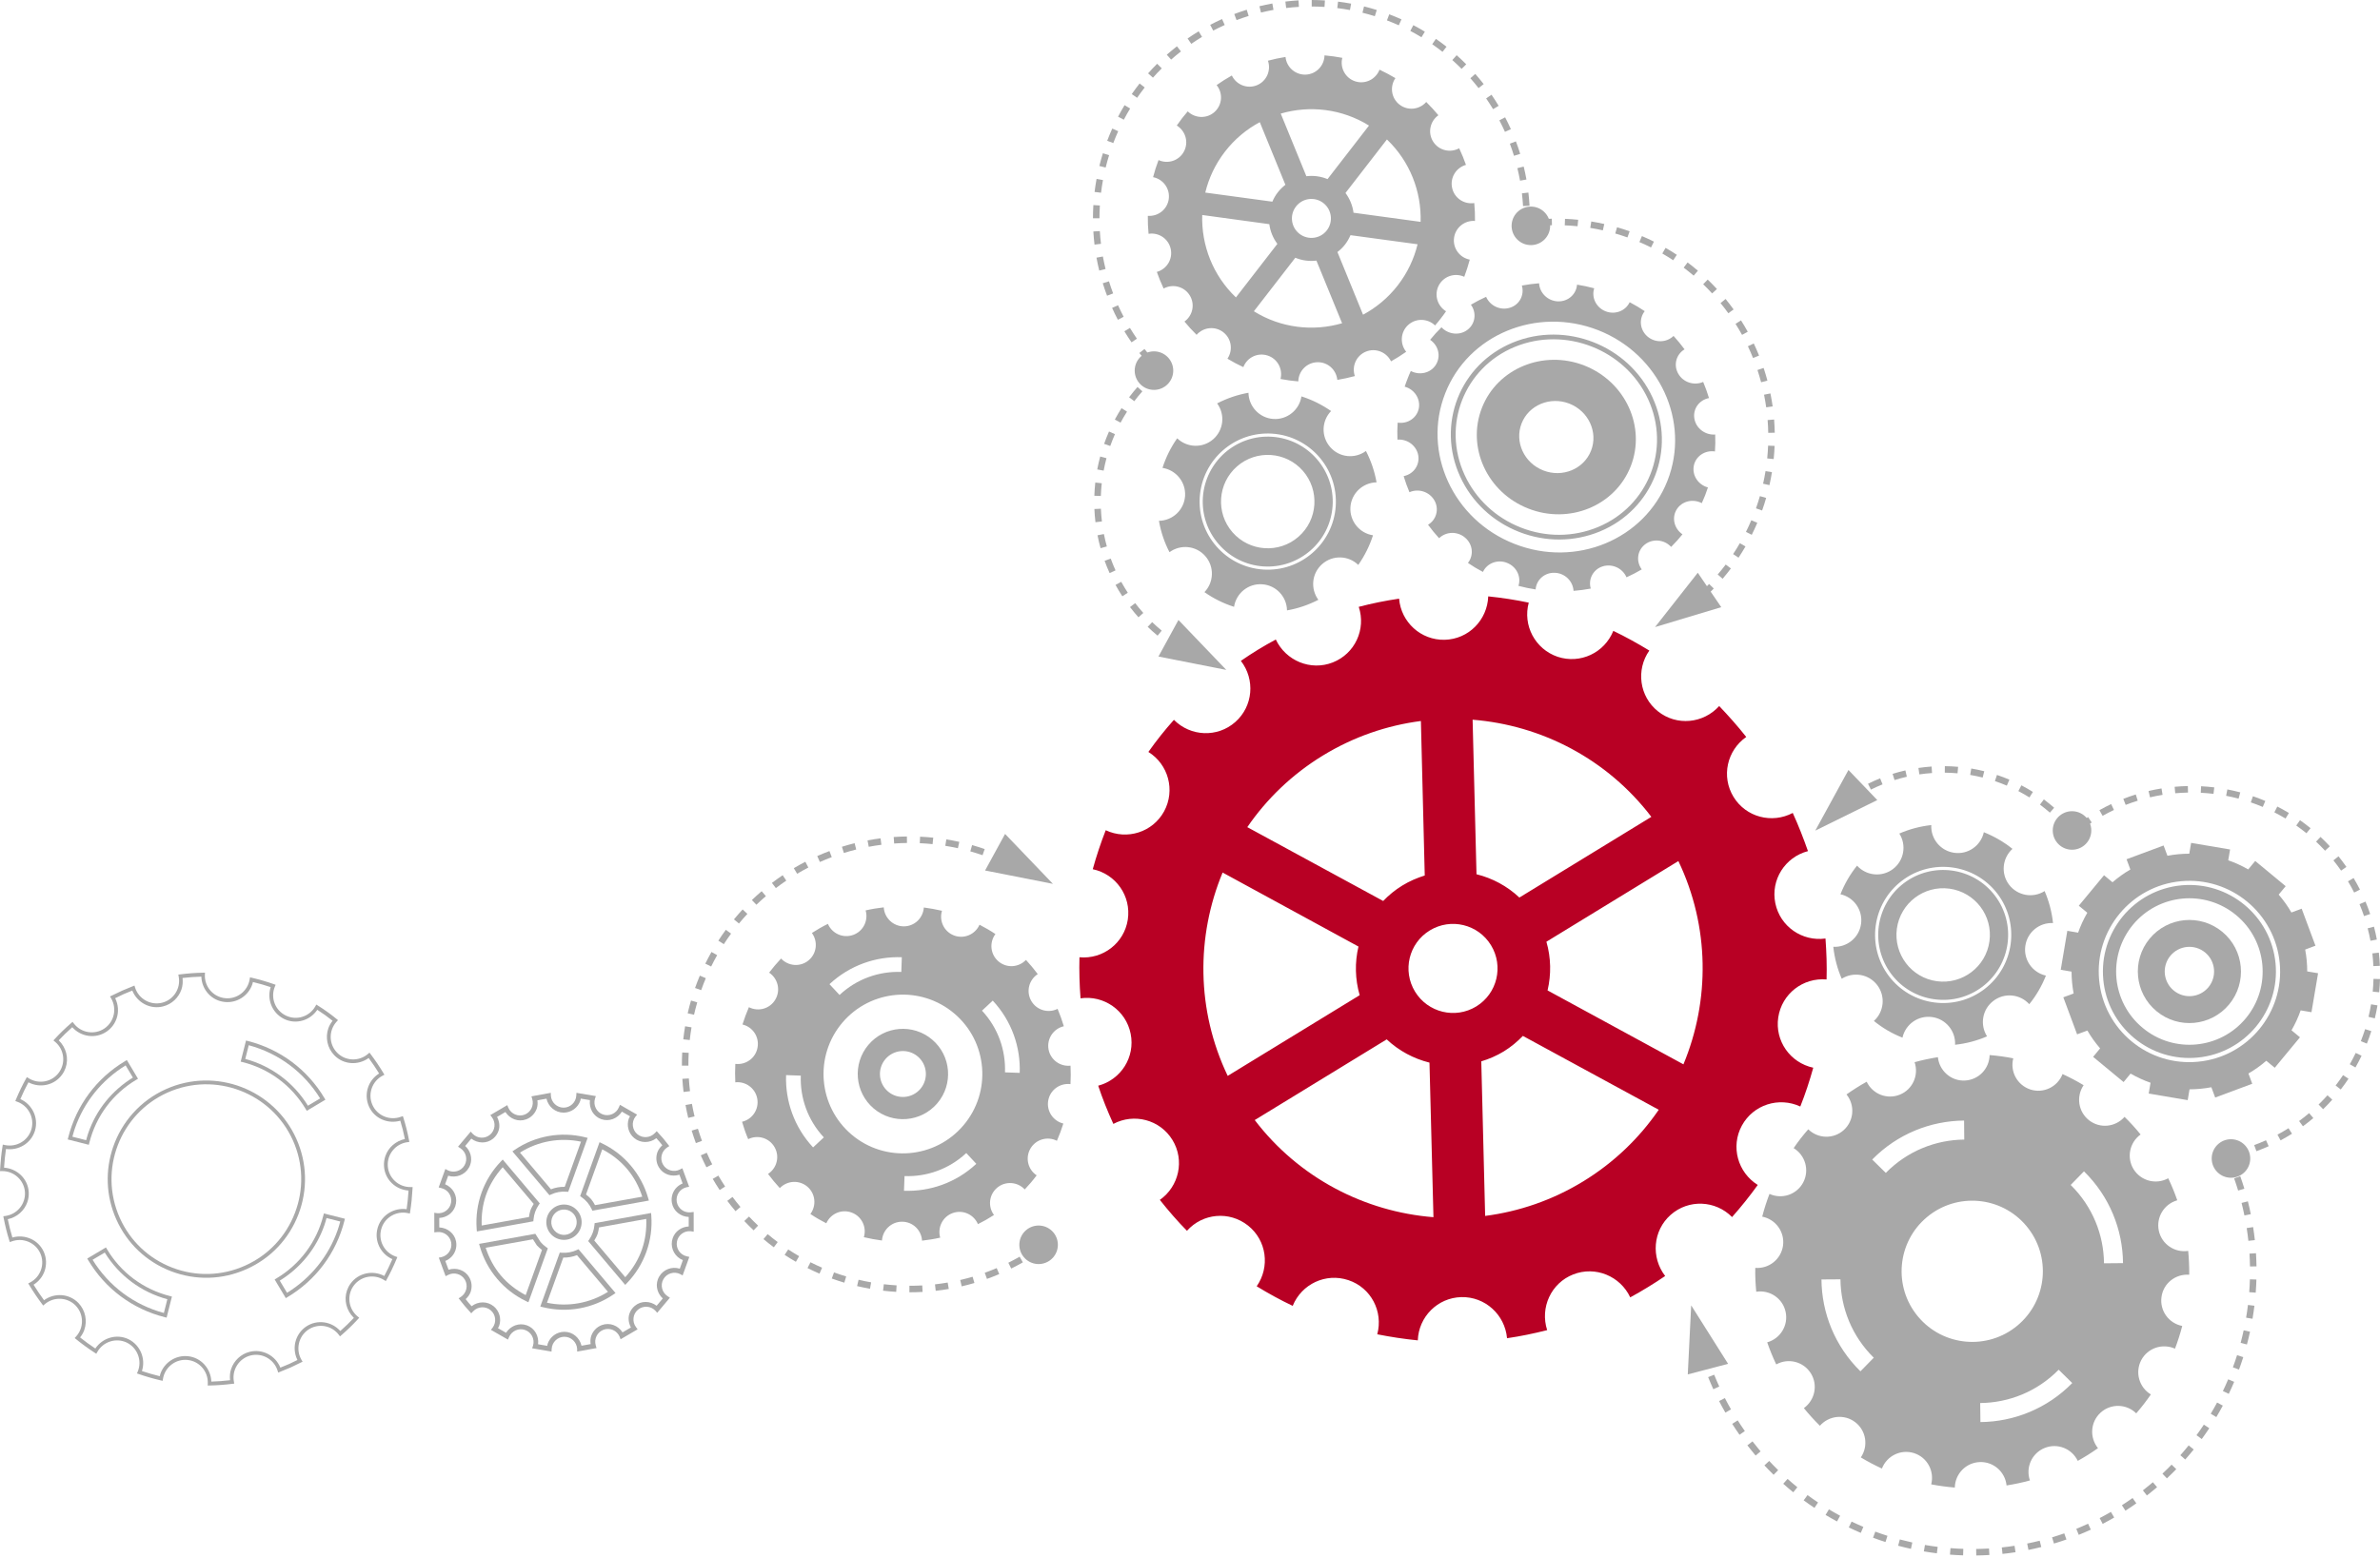 <?xml version="1.0" encoding="UTF-8"?> <svg xmlns="http://www.w3.org/2000/svg" width="371" height="243" viewBox="0 0 371 243" fill="none"><path d="M207.75 103.292C211.225 101.926 212.964 98.113 211.807 94.621C213.885 94.075 215.991 93.655 218.095 93.346C218.394 97.002 221.481 99.843 225.2 99.759C228.937 99.667 231.853 96.669 231.99 92.988C234.106 93.205 236.214 93.527 238.306 93.967C237.345 97.506 239.291 101.215 242.813 102.41C246.336 103.574 250.104 101.797 251.489 98.368C253.41 99.291 255.265 100.322 257.102 101.438C254.998 104.427 255.539 108.594 258.445 110.911C261.355 113.239 265.519 112.827 267.993 110.088C269.45 111.621 270.871 113.212 272.211 114.909C269.204 117.007 268.284 121.079 270.229 124.26C272.164 127.425 276.216 128.474 279.458 126.758C280.355 128.718 281.129 130.717 281.83 132.71C278.254 133.649 275.999 137.183 276.74 140.825C277.483 144.475 280.935 146.838 284.561 146.338C284.718 148.481 284.795 150.608 284.73 152.721C281.057 152.409 277.755 154.947 277.199 158.635C276.649 162.3 279.055 165.708 282.655 166.484C282.087 168.535 281.416 170.565 280.635 172.531C277.305 170.987 273.316 172.23 271.526 175.509C269.753 178.772 270.875 182.813 274.003 184.762C272.764 186.488 271.424 188.159 269.999 189.77C267.418 187.153 263.225 186.951 260.426 189.426C257.65 191.882 257.336 196.059 259.571 198.96C258.721 199.549 257.815 200.124 256.884 200.695C255.98 201.248 255.055 201.793 254.125 202.29C252.571 198.973 248.7 197.357 245.238 198.714C241.778 200.067 240.041 203.896 241.176 207.398C239.093 207.93 237.004 208.358 234.921 208.663C234.592 205.002 231.507 202.161 227.795 202.252C224.071 202.348 221.137 205.339 221.011 208.997C218.888 208.786 216.777 208.464 214.69 208.05C215.648 204.485 213.719 200.786 210.198 199.609C206.668 198.422 202.889 200.212 201.511 203.618C199.598 202.711 197.725 201.683 195.896 200.563C197.995 197.547 197.461 193.412 194.547 191.097C191.63 188.78 187.476 189.165 185.025 191.913C183.537 190.399 182.137 188.784 180.799 187.092C183.786 185 184.698 180.913 182.765 177.75C180.817 174.569 176.772 173.533 173.552 175.245C172.653 173.28 171.858 171.302 171.189 169.288C174.74 168.343 176.986 164.833 176.248 161.179C175.516 157.533 172.062 155.147 168.437 155.662C168.272 153.525 168.214 151.394 168.269 149.262C171.934 149.602 175.248 147.047 175.804 143.389C176.362 139.699 173.937 136.284 170.34 135.532C170.911 133.466 171.586 131.44 172.364 129.453C175.685 131.021 179.684 129.771 181.467 126.501C183.235 123.231 182.129 119.18 179.012 117.247C180.229 115.525 181.555 113.848 182.994 112.241C185.585 114.856 189.779 115.041 192.561 112.58C195.347 110.119 195.678 105.948 193.43 103.046C194.298 102.448 195.193 101.855 196.098 101.303C197.029 100.732 197.964 100.206 198.875 99.717C200.444 103.033 204.3 104.645 207.75 103.292ZM229.554 112.221L230.16 136.316C232.63 136.926 234.939 138.154 236.844 139.95L257.417 127.368C250.536 118.346 240.29 113.071 229.554 112.221ZM230.119 156.93C233.4 154.924 234.416 150.646 232.421 147.383C230.421 144.11 226.155 143.075 222.874 145.081C219.602 147.082 218.581 151.351 220.581 154.624C222.576 157.887 226.848 158.931 230.119 156.93ZM261.629 134.26L241.058 146.84C241.781 149.339 241.821 151.955 241.237 154.43L262.418 165.957C266.548 156.013 266.52 144.489 261.629 134.26ZM246.798 184.204C251.622 181.253 255.566 177.418 258.57 173.039L237.39 161.524C236.514 162.429 235.533 163.254 234.407 163.943C233.292 164.625 232.101 165.129 230.906 165.49L231.508 189.593C236.77 188.913 241.98 187.15 246.798 184.204ZM223.45 189.79L222.831 165.688C220.368 165.075 218.065 163.852 216.163 162.064L195.592 174.645C202.472 183.661 212.716 188.937 223.45 189.79ZM191.377 167.756L211.949 155.175C211.225 152.669 211.177 150.048 211.762 147.591L190.584 136.051C186.452 145.996 186.48 157.521 191.377 167.756ZM206.198 117.815C201.377 120.763 197.435 124.597 194.432 128.973L215.615 140.486C216.479 139.586 217.473 138.759 218.59 138.08C219.714 137.389 220.886 136.892 222.093 136.51L221.493 112.422C216.23 113.103 211.019 114.866 206.198 117.815Z" fill="#B80024"></path><path d="M310.969 139.642C314.353 144.082 313.489 150.442 309.04 153.84C306.887 155.474 304.227 156.178 301.551 155.81L301.541 155.811C298.864 155.45 296.484 154.067 294.844 151.913C293.157 149.688 292.527 146.977 292.87 144.411C293.228 141.844 294.544 139.406 296.769 137.714C301.218 134.336 307.583 135.194 310.969 139.642ZM301.93 152.997C305.91 153.53 309.583 150.744 310.121 146.757C310.67 142.769 307.867 139.109 303.884 138.562C299.9 138.024 296.236 140.814 295.688 144.795C295.152 148.782 297.939 152.46 301.93 152.997ZM290.107 144.047C290.401 141.885 288.981 139.896 286.893 139.437C287.539 137.804 288.413 136.301 289.481 134.976C290.923 136.562 293.352 136.817 295.086 135.502C296.815 134.183 297.22 131.766 296.07 129.971C297.631 129.287 299.313 128.842 301.053 128.649C300.946 130.79 302.487 132.682 304.647 132.973C306.794 133.272 308.787 131.852 309.245 129.763C310.879 130.413 312.379 131.291 313.707 132.358C312.123 133.795 311.87 136.224 313.181 137.949C314.507 139.683 316.923 140.087 318.72 138.94C319.396 140.505 319.844 142.186 320.029 143.93C317.901 143.82 315.999 145.355 315.709 147.52C315.418 149.673 316.833 151.658 318.924 152.121C318.274 153.758 317.401 155.256 316.327 156.579C314.899 154.994 312.463 154.737 310.734 156.061C309 157.371 308.598 159.784 309.746 161.591C308.178 162.272 306.5 162.719 304.763 162.903C304.869 160.777 303.326 158.87 301.171 158.584C299.014 158.285 297.028 159.708 296.56 161.795C294.924 161.155 293.434 160.273 292.107 159.191C293.691 157.766 293.949 155.338 292.629 153.602C291.309 151.872 288.897 151.473 287.092 152.612C286.414 151.049 285.968 149.373 285.78 147.633C287.919 147.734 289.816 146.203 290.107 144.047ZM294.457 152.213C296.175 154.462 298.667 155.922 301.485 156.302C304.292 156.68 307.086 155.94 309.34 154.225C313.999 150.671 314.902 144.002 311.356 139.344C307.811 134.688 301.134 133.781 296.475 137.331C291.815 140.875 290.912 147.55 294.457 152.213Z" fill="#A8A8A8"></path><path d="M207.728 78.894C207.355 84.464 202.521 88.685 196.934 88.318C194.238 88.131 191.772 86.912 189.998 84.875L189.989 84.869C188.211 82.836 187.328 80.229 187.51 77.529C187.704 74.743 189.012 72.287 190.958 70.579C192.916 68.882 195.511 67.911 198.301 68.102C203.874 68.483 208.103 73.316 207.728 78.894ZM192.134 83.006C194.781 86.025 199.38 86.343 202.409 83.694C205.445 81.051 205.742 76.452 203.103 73.419C200.456 70.393 195.861 70.084 192.829 72.722C189.802 75.372 189.482 79.975 192.134 83.006ZM189.117 68.487C190.761 67.052 191 64.619 189.729 62.9C191.29 62.095 192.937 61.538 194.614 61.243C194.656 63.386 196.318 65.176 198.489 65.327C200.659 65.471 202.554 63.916 202.869 61.808C204.495 62.32 206.054 63.092 207.492 64.09C206.003 65.632 205.919 68.07 207.354 69.711C208.774 71.349 211.209 71.591 212.928 70.319C213.731 71.883 214.284 73.531 214.581 75.209C212.443 75.249 210.655 76.912 210.507 79.073C210.366 81.251 211.918 83.145 214.027 83.464C213.506 85.087 212.738 86.647 211.73 88.084C210.2 86.6 207.758 86.505 206.115 87.945C204.479 89.375 204.24 91.8 205.509 93.525C203.943 94.33 202.301 94.884 200.621 95.174C200.588 93.041 198.923 91.245 196.749 91.104C194.582 90.95 192.691 92.504 192.367 94.619C190.739 94.1 189.18 93.334 187.752 92.33C189.231 90.798 189.322 88.347 187.887 86.714C186.459 85.07 184.027 84.836 182.303 86.099C181.492 84.54 180.949 82.897 180.661 81.208C182.792 81.176 184.583 79.518 184.732 77.343C184.876 75.171 183.322 73.284 181.213 72.955C181.73 71.331 182.497 69.776 183.5 68.342C185.044 69.824 187.481 69.919 189.117 68.487ZM187.022 77.499C186.836 80.323 187.753 83.061 189.626 85.202C191.491 87.334 194.082 88.613 196.908 88.805C202.754 89.193 207.822 84.764 208.216 78.923C208.609 73.085 204.177 68.009 198.333 67.618C192.491 67.221 187.42 71.655 187.022 77.499Z" fill="#A8A8A8"></path><path d="M189.335 17.45C190.545 16.349 190.664 14.519 189.648 13.269C190.412 12.724 191.209 12.225 192.022 11.771C192.713 13.22 194.418 13.903 195.926 13.291C197.441 12.671 198.168 10.992 197.652 9.464C198.551 9.223 199.465 9.027 200.389 8.882C200.546 10.48 201.919 11.696 203.545 11.636C205.168 11.565 206.434 10.253 206.467 8.633C207.397 8.712 208.316 8.845 209.242 9.018C208.845 10.568 209.715 12.189 211.263 12.684C212.816 13.184 214.456 12.369 215.044 10.864C215.877 11.263 216.706 11.694 217.518 12.18C216.614 13.507 216.87 15.316 218.161 16.315C219.444 17.308 221.265 17.108 222.325 15.901C222.998 16.565 223.625 17.261 224.221 17.968C222.905 18.908 222.532 20.705 223.401 22.08C224.273 23.459 226.053 23.889 227.459 23.121C227.856 23.973 228.217 24.832 228.52 25.707C226.968 26.148 226.013 27.703 226.358 29.298C226.701 30.882 228.217 31.903 229.81 31.661C229.897 32.589 229.939 33.523 229.925 34.449C228.322 34.336 226.882 35.464 226.66 37.084C226.441 38.694 227.528 40.173 229.112 40.485C228.873 41.383 228.585 42.276 228.253 43.157C226.789 42.487 225.042 43.056 224.281 44.504C223.528 45.94 224.048 47.698 225.414 48.538C225.158 48.911 224.877 49.288 224.585 49.666C224.301 50.033 224.007 50.399 223.704 50.747C222.551 49.631 220.717 49.573 219.513 50.666C218.307 51.758 218.191 53.595 219.2 54.851C218.431 55.393 217.642 55.894 216.836 56.342C216.133 54.894 214.429 54.212 212.924 54.826C211.415 55.443 210.679 57.124 211.197 58.64C210.295 58.883 209.381 59.081 208.463 59.236C208.301 57.628 206.935 56.414 205.314 56.479C203.684 56.543 202.417 57.863 202.382 59.471C201.459 59.397 200.531 59.267 199.61 59.092C199.998 57.534 199.137 55.925 197.585 55.431C196.032 54.935 194.391 55.739 193.816 57.244C192.971 56.856 192.146 56.413 191.336 55.929C192.233 54.608 191.972 52.794 190.688 51.801C189.396 50.8 187.581 51.006 186.529 52.207C185.854 51.543 185.223 50.858 184.636 50.137C185.942 49.2 186.316 47.413 185.445 46.032C184.579 44.654 182.795 44.214 181.392 44.99C180.992 44.141 180.636 43.278 180.329 42.397C181.882 41.966 182.838 40.405 182.498 38.822C182.152 37.226 180.631 36.205 179.04 36.456C178.953 35.523 178.914 34.588 178.924 33.654C180.526 33.78 181.969 32.647 182.19 31.032C182.406 29.419 181.323 27.932 179.745 27.625C179.977 26.733 180.258 25.84 180.597 24.959C182.064 25.626 183.809 25.049 184.564 23.61C185.323 22.171 184.809 20.411 183.438 19.574C183.7 19.195 183.974 18.814 184.258 18.445C184.551 18.068 184.851 17.707 185.147 17.365C186.306 18.48 188.134 18.539 189.335 17.45ZM199.645 17.712L203.641 27.479C204.745 27.342 205.882 27.487 206.94 27.925L213.402 19.579C209.184 16.957 204.171 16.392 199.645 17.712ZM206.829 35.92C207.859 34.588 207.61 32.68 206.286 31.656C204.958 30.627 203.052 30.866 202.022 32.199C200.994 33.526 201.239 35.43 202.567 36.459C203.892 37.483 205.801 37.246 206.829 35.92ZM216.198 21.744L209.736 30.089C210.42 31.001 210.843 32.063 210.99 33.168L221.449 34.593C221.592 29.88 219.789 25.17 216.198 21.744ZM217.894 44.486C219.409 42.529 220.426 40.346 220.975 38.088L210.518 36.669C210.299 37.175 210.026 37.665 209.674 38.121C209.323 38.574 208.915 38.966 208.482 39.299L212.475 49.068C214.523 47.973 216.379 46.441 217.894 44.486ZM209.209 50.402L205.208 40.636C204.106 40.769 202.972 40.627 201.916 40.189L195.456 48.535C199.671 51.157 204.684 51.722 209.209 50.402ZM192.659 46.373L199.12 38.026C198.434 37.113 198.007 36.048 197.865 34.953L187.406 33.522C187.26 38.234 189.064 42.946 192.659 46.373ZM190.959 23.633C189.444 25.589 188.426 27.771 187.88 30.028L198.338 31.445C198.552 30.943 198.829 30.45 199.181 29.998C199.533 29.541 199.935 29.155 200.37 28.812L196.379 19.048C194.331 20.146 192.473 21.677 190.959 23.633Z" fill="#A8A8A8"></path><path d="M145.305 162.095C148.276 164.613 148.631 169.058 146.118 172.018C143.604 174.983 139.157 175.351 136.193 172.838C133.227 170.32 132.861 165.873 135.375 162.907C137.893 159.939 142.335 159.578 145.305 162.095ZM138.016 165.147C136.738 166.655 136.925 168.916 138.431 170.196C139.938 171.472 142.199 171.286 143.476 169.779C144.754 168.273 144.575 166.016 143.064 164.734C141.554 163.456 139.295 163.639 138.016 165.147Z" fill="#A8A8A8"></path><path d="M126.038 149.749C127.33 148.679 127.532 146.799 126.559 145.475C127.361 144.958 128.196 144.473 129.055 144.054C129.7 145.566 131.411 146.341 132.987 145.78C134.561 145.223 135.394 143.533 134.937 141.954C135.867 141.738 136.814 141.584 137.761 141.479C137.861 143.112 139.209 144.428 140.871 144.442C142.547 144.447 143.898 143.153 144.009 141.502C144.957 141.621 145.904 141.798 146.837 142.013C146.357 143.598 147.174 145.291 148.74 145.872C150.309 146.449 152.022 145.696 152.689 144.187C153.536 144.626 154.365 145.103 155.169 145.639C154.19 146.955 154.372 148.823 155.644 149.905C156.916 150.988 158.79 150.865 159.931 149.674C160.587 150.389 161.202 151.126 161.767 151.886C160.385 152.786 159.925 154.607 160.75 156.058C161.58 157.506 163.38 158.039 164.86 157.307C165.235 158.196 165.557 159.099 165.834 160.016C164.221 160.389 163.169 161.943 163.442 163.591C163.733 165.233 165.239 166.343 166.877 166.163C166.925 167.126 166.923 168.083 166.87 169.042C165.227 168.844 163.703 169.939 163.403 171.58C163.101 173.225 164.15 174.794 165.757 175.189C165.474 176.096 165.137 176.995 164.756 177.877C163.283 177.132 161.473 177.643 160.629 179.086C159.786 180.53 160.23 182.354 161.599 183.266C161.313 183.644 161.017 184.02 160.705 184.387C160.388 184.758 160.067 185.114 159.741 185.461C158.612 184.26 156.743 184.119 155.455 185.182C154.165 186.256 153.961 188.123 154.946 189.447C154.13 189.975 153.298 190.453 152.443 190.874C151.797 189.357 150.078 188.581 148.509 189.144C146.939 189.709 146.105 191.391 146.562 192.981C145.622 193.195 144.677 193.341 143.731 193.45C143.638 191.811 142.291 190.501 140.623 190.496C138.956 190.483 137.596 191.784 137.482 193.426C136.539 193.306 135.592 193.129 134.66 192.911C135.137 191.332 134.318 189.638 132.755 189.066C131.184 188.486 129.47 189.239 128.806 190.741C127.954 190.308 127.125 189.83 126.326 189.291C127.304 187.976 127.12 186.103 125.852 185.027C124.579 183.949 122.705 184.067 121.56 185.254C120.902 184.544 120.293 183.804 119.725 183.045C121.102 182.145 121.575 180.328 120.746 178.88C119.916 177.417 118.113 176.89 116.632 177.623C116.252 176.736 115.936 175.826 115.674 174.91C117.266 174.542 118.333 172.987 118.049 171.337C117.77 169.701 116.251 168.578 114.621 168.759C114.57 167.8 114.573 166.851 114.623 165.886C116.266 166.084 117.792 164.986 118.085 163.347C118.393 161.688 117.348 160.128 115.74 159.744C116.023 158.831 116.359 157.932 116.74 157.045C118.218 157.797 120.023 157.293 120.866 155.846C121.714 154.399 121.266 152.578 119.893 151.657C120.186 151.279 120.479 150.907 120.788 150.542C121.104 150.172 121.427 149.812 121.753 149.46C122.881 150.664 124.758 150.811 126.038 149.749ZM154.754 156.022L153.075 157.586C155.605 160.295 156.783 163.777 156.66 167.206L158.956 167.289C159.101 163.268 157.71 159.192 154.754 156.022ZM140.916 185.673C144.94 185.817 149.013 184.432 152.189 181.471L150.626 179.789C147.912 182.32 144.435 183.504 141 183.382L140.916 185.673ZM126.746 178.908L128.421 177.348C125.89 174.625 124.701 171.151 124.832 167.719L122.535 167.634C122.396 171.653 123.787 175.733 126.746 178.908ZM131.31 159.456C126.891 164.666 127.532 172.481 132.745 176.908C137.955 181.325 145.771 180.676 150.185 175.466C154.604 170.265 153.981 162.454 148.757 158.029C143.54 153.608 135.734 154.238 131.31 159.456ZM129.305 153.453C129.305 153.453 129.305 153.453 129.302 153.457L130.871 155.14C133.582 152.607 137.059 151.42 140.498 151.551L140.577 149.255C136.552 149.107 132.481 150.5 129.305 153.453Z" fill="#A8A8A8"></path><path d="M346.414 145.291C349.835 148.116 350.311 153.188 347.486 156.607C344.65 160.031 339.585 160.505 336.169 157.673C332.747 154.845 332.265 149.779 335.095 146.353C337.925 142.939 342.993 142.46 346.414 145.291ZM338.326 149.027C336.972 150.666 337.202 153.091 338.84 154.444C340.475 155.799 342.898 155.572 344.256 153.934C345.608 152.298 345.379 149.871 343.743 148.518C342.105 147.165 339.68 147.394 338.326 149.027Z" fill="#A8A8A8"></path><path d="M329.302 137.567C330.18 136.813 331.107 136.145 332.087 135.577L331.493 133.98L337.267 131.832L337.865 133.434C338.989 133.222 340.131 133.113 341.27 133.113L341.556 131.427L347.631 132.454L347.343 134.142C348.414 134.509 349.452 134.987 350.456 135.565L351.548 134.248L356.297 138.177L355.207 139.494C355.962 140.371 356.628 141.302 357.191 142.281L358.79 141.686L360.94 147.46L359.336 148.06C359.547 149.181 359.655 150.323 359.654 151.467L361.347 151.751L360.318 157.826L358.632 157.541C358.26 158.61 357.783 159.649 357.205 160.648L358.525 161.74L354.593 166.49L353.275 165.401C352.4 166.154 351.468 166.822 350.493 167.383L351.084 168.986L345.308 171.135L344.713 169.529C343.589 169.737 342.453 169.851 341.309 169.851L341.023 171.539L334.945 170.514L335.23 168.827C334.163 168.456 333.127 167.975 332.118 167.401L331.032 168.719L326.282 164.79L327.373 163.469C326.616 162.592 325.951 161.664 325.389 160.687L323.784 161.28L321.638 155.505L323.242 154.908C323.029 153.784 322.924 152.645 322.919 151.5L321.233 151.215L322.259 145.138L323.942 145.424C324.315 144.357 324.797 143.322 325.375 142.319L324.05 141.224L327.98 136.474L329.302 137.567ZM327.219 152.814C327.574 156.568 329.372 159.972 332.282 162.376C335.191 164.78 338.866 165.907 342.625 165.55C350.384 164.815 356.103 157.902 355.369 150.15C354.634 142.395 347.723 136.672 339.957 137.405C332.2 138.136 326.48 145.052 327.219 152.814ZM354.717 150.212C355.42 157.613 349.968 164.201 342.56 164.904C338.975 165.243 335.469 164.168 332.695 161.874C332.695 161.874 332.693 161.873 332.69 161.87C329.918 159.571 328.203 156.339 327.866 152.751C327.518 149.049 328.708 145.545 330.908 142.881C333.108 140.222 336.321 138.403 340.018 138.048C347.424 137.351 354.016 142.81 354.717 150.212ZM332.489 144.194C328.466 149.064 329.151 156.26 334.013 160.278C338.867 164.302 346.064 163.629 350.093 158.765C354.107 153.906 353.43 146.702 348.57 142.686C343.709 138.664 336.508 139.345 332.489 144.194Z" fill="#A8A8A8"></path><path d="M287.42 176.196C289.018 174.737 289.179 172.316 287.837 170.649C288.854 169.933 289.902 169.269 290.982 168.669C291.903 170.596 294.164 171.497 296.169 170.675C298.162 169.86 299.134 167.635 298.452 165.62C299.642 165.29 300.861 165.035 302.083 164.839C302.307 166.954 304.116 168.569 306.26 168.485C308.427 168.393 310.1 166.65 310.148 164.51C311.377 164.611 312.61 164.777 313.831 165.02C313.305 167.08 314.451 169.213 316.514 169.884C318.573 170.536 320.746 169.459 321.515 167.474C322.633 167.985 323.728 168.56 324.799 169.21C323.61 170.972 323.958 173.371 325.662 174.691C327.365 176.008 329.776 175.747 331.178 174.148C332.078 175.025 332.907 175.939 333.682 176.893C331.956 178.138 331.46 180.513 332.607 182.343C333.766 184.166 336.127 184.748 337.989 183.722C338.527 184.841 338.992 185.99 339.398 187.155C337.343 187.742 336.072 189.795 336.523 191.914C336.987 194.016 339.004 195.365 341.101 195.044C341.215 196.276 341.275 197.52 341.262 198.762C339.134 198.601 337.219 200.101 336.938 202.237C336.64 204.38 338.085 206.348 340.172 206.75C339.862 207.947 339.484 209.128 339.044 210.291C337.095 209.419 334.789 210.172 333.779 212.085C332.777 213.998 333.457 216.328 335.282 217.432C334.928 217.941 334.565 218.439 334.181 218.937C333.802 219.426 333.405 219.909 333.002 220.375C331.481 218.881 329.05 218.812 327.451 220.259C325.851 221.714 325.699 224.141 327.037 225.802C326.017 226.526 324.966 227.188 323.887 227.786C322.969 225.867 320.708 224.959 318.71 225.781C316.706 226.599 315.73 228.832 316.429 230.838C315.223 231.173 314.006 231.422 312.788 231.618C312.571 229.506 310.764 227.889 308.607 227.973C306.454 228.053 304.764 229.816 304.72 231.946C303.49 231.847 302.264 231.681 301.041 231.448C301.572 229.383 300.422 227.239 298.369 226.58C296.309 225.919 294.129 226.999 293.357 228.982C292.24 228.468 291.148 227.896 290.069 227.248C291.266 225.491 290.917 223.087 289.216 221.769C287.509 220.449 285.1 220.713 283.69 222.31C282.797 221.43 281.966 220.514 281.19 219.562C282.916 218.317 283.42 215.943 282.268 214.115C281.106 212.286 278.751 211.713 276.884 212.746C276.346 211.617 275.88 210.47 275.475 209.304C277.523 208.727 278.805 206.655 278.344 204.544C277.891 202.441 275.879 201.089 273.768 201.412C273.652 200.182 273.589 198.943 273.618 197.695C275.732 197.86 277.644 196.359 277.941 194.22C278.23 192.074 276.79 190.115 274.696 189.704C275.004 188.509 275.386 187.33 275.828 186.16C277.777 187.041 280.078 186.28 281.091 184.37C282.091 182.458 281.416 180.124 279.597 179.021C279.94 178.516 280.307 178.013 280.686 177.522C281.071 177.027 281.463 176.552 281.874 176.084C283.394 177.572 285.818 177.645 287.42 176.196ZM308.712 221.737C313.91 221.689 319.093 219.663 323.026 215.652L320.911 213.573C317.553 216.997 313.119 218.729 308.679 218.767L308.712 221.737ZM327.976 196.981L330.942 196.954C330.897 191.757 328.865 186.575 324.856 182.64L322.782 184.763C326.197 188.118 327.938 192.542 327.976 196.981ZM314.497 206.675C319.163 202.774 319.783 195.831 315.884 191.166C311.983 186.5 305.041 185.88 300.374 189.781C295.71 193.68 295.089 200.622 298.99 205.288C302.89 209.953 309.832 210.574 314.497 206.675ZM290.011 213.821L292.089 211.7C288.673 208.342 286.938 203.917 286.894 199.479L283.933 199.499C283.974 204.699 286.003 209.89 290.011 213.821ZM291.85 180.796C291.85 180.796 291.85 180.796 291.844 180.803L293.963 182.884C297.324 179.464 301.75 177.73 306.192 177.689L306.166 174.723C300.959 174.77 295.777 176.795 291.85 180.796Z" fill="#A8A8A8"></path><path d="M246.972 56.992C253.381 59.515 256.612 66.551 254.203 72.701C251.789 78.859 244.638 81.812 238.238 79.296C231.828 76.793 228.597 69.748 231.004 63.597C233.403 57.444 240.562 54.49 246.972 56.992ZM237.189 66.021C236.066 68.891 237.573 72.181 240.567 73.35C243.553 74.523 246.891 73.145 248.018 70.27C249.143 67.4 247.635 64.116 244.643 62.938C241.652 61.771 238.31 63.149 237.189 66.021Z" fill="#A8A8A8"></path><path d="M228.771 51.412C229.993 50.47 230.2 48.754 229.289 47.511C230.049 47.06 230.85 46.651 231.657 46.28C232.266 47.689 233.879 48.452 235.37 47.984C236.867 47.522 237.662 45.99 237.231 44.524C238.121 44.358 239.017 44.242 239.917 44.171C239.997 45.675 241.262 46.926 242.847 46.99C244.425 47.045 245.718 45.895 245.833 44.384C246.728 44.523 247.614 44.712 248.508 44.951C248.045 46.376 248.812 47.964 250.289 48.541C251.768 49.12 253.398 48.479 254.037 47.121C254.855 47.547 255.632 48.016 256.384 48.519C255.445 49.702 255.611 51.427 256.805 52.464C258.006 53.492 259.781 53.441 260.877 52.379C261.483 53.048 262.062 53.746 262.593 54.469C261.284 55.256 260.833 56.911 261.61 58.269C262.384 59.632 264.09 60.169 265.494 59.551C265.838 60.373 266.148 61.211 266.402 62.067C264.877 62.362 263.862 63.755 264.123 65.276C264.383 66.798 265.809 67.865 267.369 67.753C267.408 68.626 267.391 69.509 267.332 70.393C265.786 70.16 264.335 71.121 264.034 72.621C263.746 74.134 264.722 75.592 266.237 76.004C266.103 76.418 265.952 76.826 265.799 77.233C265.631 77.652 265.456 78.056 265.281 78.452C263.889 77.719 262.167 78.139 261.363 79.437C260.559 80.738 260.978 82.433 262.268 83.312C261.715 84 261.121 84.66 260.5 85.275C259.435 84.124 257.653 83.943 256.438 84.881C255.205 85.826 255.003 87.534 255.921 88.783C255.154 89.238 254.359 89.646 253.543 90.018C252.937 88.599 251.324 87.848 249.828 88.311C248.342 88.783 247.543 90.307 247.971 91.773C247.089 91.941 246.191 92.06 245.289 92.131C245.199 90.618 243.946 89.368 242.357 89.312C240.783 89.251 239.486 90.403 239.376 91.908C238.476 91.776 237.586 91.585 236.699 91.349C237.164 89.916 236.399 88.334 234.909 87.761C233.438 87.175 231.796 87.815 231.165 89.179C230.351 88.756 229.564 88.281 228.825 87.772C229.763 86.591 229.599 84.867 228.393 83.843C227.195 82.804 225.418 82.862 224.328 83.918C223.718 83.251 223.144 82.549 222.606 81.823C223.915 81.044 224.371 79.376 223.597 78.02C222.813 76.663 221.114 76.127 219.708 76.749C219.364 75.926 219.055 75.087 218.805 74.242C220.327 73.937 221.333 72.545 221.085 71.017C220.824 69.498 219.394 68.424 217.839 68.551C217.799 67.668 217.807 66.786 217.871 65.901C219.42 66.137 220.871 65.175 221.169 63.674C221.452 62.174 220.48 60.701 218.964 60.29C219.103 59.879 219.249 59.465 219.415 59.055C219.569 58.64 219.74 58.238 219.92 57.851C221.319 58.575 223.03 58.167 223.834 56.862C224.644 55.564 224.236 53.868 222.931 52.985C223.49 52.301 224.074 51.643 224.7 51.031C225.763 52.165 227.545 52.365 228.771 51.412ZM225.274 61.352C221.679 70.539 226.503 81.063 236.08 84.804C245.641 88.561 256.323 84.151 259.931 74.951C263.532 65.764 258.702 55.253 249.129 51.484C239.551 47.747 228.859 52.16 225.274 61.352Z" fill="#A8A8A8"></path><path d="M257.597 61.964C261.335 70.072 257.657 79.453 249.389 82.87C245.383 84.52 240.92 84.546 236.807 82.94C232.695 81.329 229.432 78.27 227.623 74.338C223.88 66.218 227.552 56.83 235.814 53.417C244.081 50.007 253.849 53.833 257.597 61.964ZM249.075 82.191C256.966 78.928 260.471 69.982 256.91 62.244C253.334 54.491 244.014 50.843 236.125 54.089C232.183 55.718 229.339 58.772 227.922 62.383C226.507 65.997 226.521 70.173 228.308 74.055C230.038 77.796 233.147 80.715 237.064 82.251C237.066 82.254 237.071 82.257 237.075 82.259C240.996 83.795 245.259 83.766 249.075 82.191Z" fill="#A8A8A8"></path><path d="M273.409 226.642L273.677 226.959L274.448 226.3L274.187 225.991C273.843 225.58 273.51 225.164 273.184 224.746L272.383 225.367C272.715 225.797 273.058 226.222 273.409 226.642ZM275.042 228.49C275.506 228.987 275.988 229.481 276.475 229.957L277.185 229.231C276.709 228.766 276.237 228.283 275.784 227.797L275.042 228.49ZM271.163 223.72L271.992 223.134C271.606 222.588 271.23 222.029 270.874 221.47L270.019 222.016C270.383 222.587 270.768 223.16 271.163 223.72ZM277.975 231.356C278.486 231.81 279.011 232.258 279.538 232.684L280.177 231.897C279.662 231.48 279.149 231.043 278.65 230.598L277.975 231.356ZM268.956 220.262L269.835 219.755C269.507 219.186 269.185 218.594 268.877 217.995L267.975 218.459C268.29 219.072 268.621 219.679 268.956 220.262ZM281.161 233.938C281.712 234.344 282.278 234.74 282.841 235.116L283.403 234.272C282.852 233.905 282.3 233.518 281.763 233.121L281.161 233.938ZM267.078 216.614L268.001 216.192C267.724 215.588 267.459 214.968 267.21 214.35L266.269 214.728C266.524 215.36 266.796 215.995 267.078 216.614ZM284.574 236.214C285.158 236.564 285.76 236.907 286.361 237.231L286.842 236.339C286.255 236.021 285.667 235.687 285.097 235.344L284.574 236.214ZM288.193 238.165C288.805 238.46 289.435 238.744 290.065 239.012L290.462 238.078C289.846 237.817 289.231 237.538 288.633 237.25L288.193 238.165ZM291.974 239.77C292.614 240.008 293.267 240.233 293.915 240.439L294.223 239.473C293.59 239.27 292.951 239.051 292.326 238.819L291.974 239.77ZM295.886 241.017C296.544 241.194 297.215 241.358 297.88 241.503L298.098 240.513C297.448 240.37 296.792 240.21 296.149 240.038L295.886 241.017ZM299.894 241.897C300.565 242.013 301.248 242.114 301.924 242.199L302.05 241.192C301.389 241.11 300.722 241.011 300.066 240.898L299.894 241.897ZM303.965 242.405C304.643 242.459 305.333 242.496 306.013 242.518L306.045 241.505C305.381 241.483 304.707 241.446 304.044 241.394L303.965 242.405ZM308.063 242.537C308.744 242.528 309.433 242.502 310.111 242.462L310.05 241.449C309.388 241.489 308.714 241.514 308.049 241.523L308.063 242.537ZM312.154 242.292C312.83 242.22 313.514 242.132 314.186 242.028L314.032 241.026C313.375 241.127 312.707 241.213 312.047 241.283L312.154 242.292ZM316.203 241.671C316.872 241.536 317.545 241.384 318.201 241.22L317.955 240.236C317.313 240.397 316.657 240.545 316.003 240.676L316.203 241.671ZM320.175 240.678C320.826 240.483 321.481 240.27 322.12 240.045L321.784 239.089C321.16 239.308 320.52 239.516 319.883 239.707L320.175 240.678ZM324.04 239.32C324.67 239.065 325.303 238.792 325.923 238.507L325.499 237.585C324.894 237.864 324.275 238.131 323.659 238.38L324.04 239.32ZM327.767 237.607C328.369 237.295 328.974 236.964 329.566 236.622L329.058 235.743C328.48 236.078 327.888 236.401 327.3 236.706L327.767 237.607ZM331.318 235.555C331.888 235.188 332.46 234.803 333.018 234.408L332.432 233.58C331.887 233.966 331.328 234.344 330.77 234.701L331.318 235.555ZM334.663 233.184C335.064 232.871 335.461 232.551 335.854 232.222C335.987 232.11 336.12 231.998 336.252 231.885L335.593 231.115C335.464 231.225 335.335 231.335 335.204 231.444C334.819 231.765 334.431 232.078 334.04 232.383L334.663 233.184ZM337.085 229.777L337.78 230.517C338.277 230.05 338.769 229.566 339.243 229.079L338.515 228.372C338.053 228.848 337.572 229.321 337.085 229.777ZM339.88 226.904L340.639 227.576C341.091 227.065 341.537 226.538 341.964 226.01L341.174 225.373C340.757 225.89 340.322 226.404 339.88 226.904ZM342.396 223.784L343.214 224.383C343.617 223.833 344.012 223.266 344.39 222.697L343.544 222.136C343.176 222.692 342.789 223.247 342.396 223.784ZM344.615 220.437L345.486 220.958C345.834 220.375 346.175 219.773 346.498 219.17L345.605 218.691C345.288 219.28 344.955 219.868 344.615 220.437ZM346.511 216.9L347.426 217.337C347.721 216.72 348.004 216.089 348.268 215.463L347.333 215.07C347.075 215.681 346.798 216.297 346.511 216.9ZM348.069 213.202L349.021 213.552C349.255 212.915 349.478 212.262 349.685 211.61L348.718 211.304C348.516 211.942 348.298 212.58 348.069 213.202ZM349.278 209.378L350.258 209.639C350.432 208.982 350.595 208.311 350.739 207.644L349.748 207.428C349.607 208.081 349.448 208.737 349.278 209.378ZM350.129 205.459L351.128 205.628C351.242 204.957 351.342 204.274 351.424 203.598L350.417 203.475C350.337 204.136 350.239 204.803 350.129 205.459ZM350.614 201.48L351.626 201.557C351.677 200.878 351.714 200.188 351.734 199.508L350.72 199.479C350.7 200.143 350.665 200.816 350.614 201.48ZM350.734 197.474L351.748 197.457C351.737 196.779 351.71 196.089 351.668 195.408L350.655 195.471C350.696 196.137 350.723 196.811 350.734 197.474ZM350.483 193.475L351.492 193.365C351.418 192.689 351.328 192.005 351.222 191.333L350.22 191.489C350.324 192.147 350.412 192.815 350.483 193.475ZM349.866 189.519L350.86 189.316C350.724 188.65 350.571 187.977 350.405 187.318L349.422 187.566C349.584 188.211 349.733 188.868 349.866 189.519ZM348.886 185.638L349.856 185.344C349.659 184.693 349.444 184.038 349.218 183.398L348.262 183.737C348.483 184.362 348.693 185.001 348.886 185.638ZM347.55 181.867L348.49 181.485C348.294 181.003 348.088 180.524 347.874 180.048L346.949 180.464C347.158 180.929 347.358 181.397 347.55 181.867Z" fill="#A8A8A8"></path><path d="M114.551 188.731C114.557 188.738 114.562 188.745 114.569 188.752L114.65 188.85L115.429 188.2L115.346 188.101C114.959 187.638 114.556 187.131 114.184 186.634L113.372 187.242C113.749 187.746 114.146 188.247 114.551 188.731ZM116.021 190.386C116.49 190.883 116.979 191.372 117.475 191.84L118.171 191.102C117.689 190.648 117.214 190.173 116.758 189.69L116.021 190.386ZM112.186 185.56L113.032 185C112.666 184.449 112.312 183.878 111.977 183.304L111.101 183.814C111.445 184.405 111.811 184.993 112.186 185.56ZM119.012 193.207C119.532 193.645 120.075 194.075 120.625 194.483L121.231 193.669C120.697 193.272 120.17 192.855 119.664 192.43L119.012 193.207ZM110.118 182.008L111.022 181.548C110.721 180.956 110.435 180.348 110.17 179.741L109.24 180.147C109.513 180.771 109.808 181.398 110.118 182.008ZM122.31 195.664C122.885 196.043 123.476 196.407 124.065 196.746L124.571 195.868C123.999 195.538 123.426 195.185 122.867 194.818L122.31 195.664ZM108.474 178.236L109.426 177.887C109.196 177.262 108.983 176.625 108.791 175.996L107.821 176.29C108.018 176.938 108.238 177.593 108.474 178.236ZM125.879 197.724C126.492 198.031 127.121 198.323 127.747 198.594L128.148 197.662C127.539 197.4 126.929 197.115 126.334 196.817L125.879 197.724ZM107.283 174.308L108.269 174.07C108.114 173.428 107.976 172.771 107.858 172.117L106.86 172.297C106.981 172.969 107.123 173.646 107.283 174.308ZM129.661 199.353C130.3 199.585 130.958 199.803 131.615 200L131.907 199.029C131.267 198.837 130.628 198.625 130.008 198.4L129.661 199.353ZM106.554 170.265L107.561 170.142C107.481 169.488 107.42 168.819 107.378 168.154L106.366 168.217C106.409 168.902 106.472 169.591 106.554 170.265ZM133.604 200.532C134.267 200.69 134.945 200.83 135.619 200.949L135.796 199.95C135.14 199.835 134.482 199.698 133.838 199.545L133.604 200.532ZM106.296 166.163L107.31 166.158C107.306 165.496 107.322 164.824 107.357 164.16L106.345 164.107C106.308 164.791 106.292 165.482 106.296 166.163ZM137.654 201.25C138.328 201.33 139.017 201.391 139.703 201.432L139.764 200.42C139.097 200.379 138.428 200.32 137.773 200.243L137.654 201.25ZM106.512 162.057L107.52 162.168C107.593 161.505 107.687 160.838 107.796 160.188L106.796 160.019C106.683 160.688 106.587 161.373 106.512 162.057ZM141.759 201.497C142.442 201.499 143.134 201.481 143.814 201.443L143.759 200.431C143.098 200.467 142.426 200.485 141.762 200.483L141.759 201.497ZM107.197 158.001L108.186 158.227C108.333 157.585 108.502 156.934 108.689 156.292L107.715 156.008C107.522 156.67 107.348 157.34 107.197 158.001ZM145.863 201.271C146.544 201.193 147.229 201.095 147.898 200.98L147.726 199.981C147.076 200.093 146.411 200.188 145.748 200.263L145.863 201.271ZM108.346 154.049L109.302 154.389C109.524 153.761 109.768 153.134 110.025 152.523L109.09 152.129C108.826 152.758 108.575 153.404 108.346 154.049ZM149.911 200.573C150.573 200.42 151.241 200.243 151.898 200.05L151.611 199.078C150.973 199.265 150.324 199.436 149.681 199.586L149.911 200.573ZM109.946 150.255L110.856 150.702C111.149 150.107 111.463 149.511 111.792 148.933L110.909 148.433C110.571 149.029 110.247 149.642 109.946 150.255ZM153.85 199.413C154.494 199.18 155.139 198.928 155.765 198.661L155.367 197.728C154.759 197.988 154.134 198.233 153.506 198.458L153.85 199.413ZM111.977 146.671L112.829 147.221C113.188 146.666 113.569 146.112 113.962 145.575L113.144 144.976C112.74 145.529 112.347 146.099 111.977 146.671ZM157.633 197.8C158.242 197.497 158.852 197.171 159.447 196.831L158.944 195.95C158.366 196.28 157.772 196.597 157.181 196.892L157.633 197.8ZM114.407 143.353L115.19 143.999C115.611 143.488 116.054 142.983 116.506 142.496L115.764 141.805C115.298 142.306 114.842 142.827 114.407 143.353ZM161.202 195.757C161.776 195.384 162.345 194.989 162.892 194.585L162.29 193.769C161.757 194.162 161.205 194.544 160.648 194.908L161.202 195.757ZM117.206 140.34L117.907 141.072C118.389 140.61 118.888 140.158 119.389 139.73L118.73 138.959C118.215 139.4 117.702 139.864 117.206 140.34ZM163.863 192.538L164.514 193.316L164.619 193.228L163.977 192.443L163.863 192.538ZM120.945 138.474C121.471 138.073 122.018 137.681 122.569 137.31L122.003 136.468C121.435 136.851 120.872 137.255 120.33 137.668L120.945 138.474ZM124.259 136.241C124.832 135.901 125.421 135.575 126.007 135.272L125.541 134.371C124.937 134.683 124.333 135.019 123.741 135.368L124.259 136.241ZM127.806 134.407C128.415 134.137 129.036 133.881 129.655 133.648L129.296 132.699C128.66 132.939 128.02 133.202 127.394 133.48L127.806 134.407ZM131.543 132.998C132.178 132.801 132.826 132.62 133.468 132.459L133.223 131.476C132.562 131.64 131.896 131.827 131.243 132.03L131.543 132.998ZM135.421 132.034C136.072 131.911 136.736 131.807 137.395 131.721L137.265 130.716C136.588 130.802 135.903 130.911 135.233 131.037L135.421 132.034ZM139.383 131.524C140.045 131.477 140.717 131.449 141.38 131.441L141.368 130.427C140.685 130.435 139.993 130.464 139.312 130.512L139.383 131.524ZM143.379 131.474C144.04 131.504 144.711 131.554 145.373 131.621L145.477 130.612C144.796 130.542 144.105 130.491 143.425 130.461L143.379 131.474ZM147.354 131.883C148.013 131.99 148.674 132.117 149.318 132.259L149.537 131.268C148.875 131.121 148.195 130.991 147.517 130.882L147.354 131.883ZM151.256 132.747C151.893 132.927 152.534 133.128 153.163 133.346L153.496 132.388C152.848 132.164 152.187 131.956 151.532 131.771L151.256 132.747Z" fill="#A8A8A8"></path><path d="M176.868 95.56C177.064 95.795 177.264 96.026 177.466 96.252L178.223 95.576C177.782 95.083 177.354 94.567 176.953 94.044L176.148 94.661C176.381 94.965 176.621 95.264 176.868 95.56ZM178.901 97.74C179.397 98.215 179.916 98.678 180.446 99.114L181.09 98.331C180.581 97.911 180.081 97.467 179.604 97.008L178.901 97.74ZM174.954 92.976L175.803 92.422C175.441 91.868 175.098 91.295 174.78 90.717L173.891 91.204C174.221 91.805 174.578 92.401 174.954 92.976ZM182.091 100.366C182.652 100.76 183.237 101.137 183.828 101.487L184.345 100.615C183.776 100.278 183.214 99.915 182.674 99.535L182.091 100.366ZM172.967 89.356L173.891 88.937C173.619 88.335 173.367 87.716 173.142 87.095L172.189 87.441C172.422 88.086 172.685 88.73 172.967 89.356ZM185.645 102.472C186.261 102.776 186.897 103.059 187.533 103.314L187.91 102.373C187.298 102.127 186.687 101.855 186.094 101.562L185.645 102.472ZM171.56 85.476L172.537 85.204C172.36 84.568 172.206 83.917 172.078 83.27L171.083 83.466C171.215 84.139 171.376 84.816 171.56 85.476ZM170.762 81.426L171.769 81.307C171.692 80.653 171.638 79.986 171.61 79.324L170.597 79.367C170.626 80.055 170.681 80.748 170.762 81.426ZM170.589 77.3L171.602 77.335C171.625 76.675 171.673 76.008 171.745 75.351L170.737 75.24C170.662 75.922 170.612 76.615 170.589 77.3ZM171.042 73.196L172.04 73.384C172.161 72.736 172.31 72.084 172.482 71.444L171.502 71.181C171.323 71.846 171.169 72.524 171.042 73.196ZM172.113 69.207L173.07 69.543C173.291 68.918 173.537 68.295 173.802 67.693L172.874 67.283C172.598 67.91 172.342 68.557 172.113 69.207ZM173.78 65.425L174.675 65.904C174.985 65.324 175.324 64.746 175.682 64.188L174.827 63.641C174.456 64.221 174.103 64.822 173.78 65.425ZM176.007 61.944L176.817 62.554C177.212 62.029 177.635 61.512 178.074 61.014L177.314 60.343C176.858 60.86 176.418 61.398 176.007 61.944ZM178.739 58.848L179.446 59.574C179.919 59.115 180.415 58.666 180.923 58.242L180.272 57.464C179.745 57.905 179.23 58.37 178.739 58.848Z" fill="#A8A8A8"></path><path d="M178.301 55.897C178.506 56.142 178.713 56.384 178.924 56.621L179.684 55.95C179.243 55.452 178.815 54.937 178.405 54.414L177.607 55.04C177.833 55.327 178.064 55.614 178.301 55.897ZM176.387 53.382L177.222 52.806C176.845 52.261 176.48 51.697 176.137 51.129L175.269 51.654C175.623 52.239 175.999 52.82 176.387 53.382ZM174.258 49.862L175.156 49.39C174.848 48.804 174.553 48.2 174.282 47.595L173.356 48.011C173.637 48.635 173.94 49.258 174.258 49.862ZM172.57 46.109L173.518 45.75C173.285 45.131 173.066 44.497 172.87 43.865L171.901 44.167C172.103 44.817 172.329 45.471 172.57 46.109ZM171.352 42.185L172.337 41.944C172.179 41.3 172.039 40.644 171.921 39.993L170.923 40.174C171.045 40.845 171.189 41.522 171.352 42.185ZM170.616 38.141L171.623 38.019C171.544 37.36 171.484 36.691 171.446 36.031L170.434 36.091C170.473 36.771 170.535 37.461 170.616 38.141ZM170.374 34.035L171.388 34.036C171.389 33.373 171.409 32.702 171.45 32.04L170.437 31.977C170.396 32.66 170.375 33.352 170.374 34.035ZM170.626 29.928L171.633 30.051C171.713 29.392 171.815 28.728 171.934 28.076L170.936 27.893C170.813 28.565 170.709 29.25 170.626 29.928ZM171.369 25.879L172.353 26.123C172.513 25.475 172.694 24.827 172.89 24.197L171.922 23.895C171.719 24.545 171.534 25.212 171.369 25.879ZM172.594 21.948L173.542 22.307C173.775 21.69 174.033 21.069 174.307 20.461L173.382 20.044C173.1 20.672 172.835 21.312 172.594 21.948ZM174.286 18.191L175.184 18.664C175.493 18.077 175.824 17.491 176.168 16.922L175.301 16.397C174.945 16.983 174.604 17.587 174.286 18.191ZM176.422 14.67L177.255 15.247C177.631 14.706 178.03 14.165 178.442 13.641L177.645 13.014C177.22 13.554 176.808 14.111 176.422 14.67ZM178.966 11.436L179.724 12.111C180.162 11.618 180.624 11.131 181.097 10.66L180.381 9.941C179.894 10.425 179.418 10.928 178.966 11.436ZM181.882 8.534L182.554 9.294C182.779 9.096 183.007 8.9 183.239 8.706C183.519 8.471 183.803 8.241 184.09 8.017L183.465 7.218C183.17 7.449 182.878 7.685 182.588 7.928C182.349 8.127 182.113 8.33 181.882 8.534ZM185.699 6.835C186.248 6.456 186.812 6.091 187.377 5.751L186.852 4.883C186.271 5.234 185.689 5.61 185.123 6L185.699 6.835ZM189.116 4.771C189.704 4.463 190.308 4.169 190.912 3.898L190.497 2.973C189.874 3.253 189.252 3.555 188.646 3.873L189.116 4.771ZM192.758 3.136C193.372 2.904 194.006 2.686 194.643 2.489L194.343 1.52C193.687 1.724 193.033 1.948 192.399 2.188L192.758 3.136ZM196.565 1.957C197.211 1.8 197.867 1.661 198.516 1.543L198.336 0.545C197.667 0.666 196.991 0.809 196.325 0.971L196.565 1.957ZM200.489 1.247C201.149 1.169 201.817 1.109 202.477 1.071L202.417 0.058C201.738 0.098 201.049 0.159 200.368 0.24L200.489 1.247ZM204.472 1.014C205.135 1.016 205.807 1.038 206.469 1.078L206.531 0.066C205.849 0.024 205.157 0.001 204.475 0L204.472 1.014ZM237.405 36.129L238.417 36.193C238.46 35.507 238.483 34.815 238.485 34.135L237.47 34.132C237.469 34.792 237.446 35.464 237.405 36.129ZM208.458 1.262C209.114 1.342 209.779 1.444 210.433 1.565L210.616 0.567C209.943 0.443 209.258 0.338 208.581 0.255L208.458 1.262ZM237.416 32.135L238.429 32.078C238.389 31.394 238.329 30.704 238.249 30.027L237.241 30.146C237.318 30.803 237.378 31.473 237.416 32.135ZM212.386 1.986C213.032 2.146 213.679 2.326 214.311 2.524L214.613 1.556C213.963 1.353 213.296 1.166 212.629 1.001L212.386 1.986ZM236.947 28.171L237.946 27.991C237.825 27.319 237.681 26.641 237.52 25.977L236.534 26.217C236.691 26.861 236.83 27.518 236.947 28.171ZM216.199 3.177C216.82 3.413 217.441 3.67 218.046 3.944L218.464 3.019C217.84 2.738 217.2 2.472 216.56 2.229L216.199 3.177ZM236.003 24.292L236.972 23.992C236.771 23.34 236.546 22.684 236.305 22.044L235.357 22.403C235.59 23.023 235.807 23.659 236.003 24.292ZM219.843 4.821C220.432 5.132 221.018 5.463 221.583 5.807L222.11 4.94C221.527 4.586 220.923 4.244 220.315 3.924L219.843 4.821ZM234.596 20.557L235.521 20.142C235.241 19.516 234.939 18.893 234.623 18.29L233.724 18.761C234.03 19.346 234.323 19.95 234.596 20.557ZM223.258 6.895C223.803 7.273 224.343 7.673 224.862 8.083L225.491 7.286C224.955 6.864 224.398 6.452 223.836 6.062L223.258 6.895ZM232.746 17.021L233.614 16.498C233.263 15.915 232.888 15.334 232.499 14.769L231.664 15.344C232.041 15.892 232.405 16.456 232.746 17.021ZM226.392 9.366C226.886 9.806 227.374 10.269 227.842 10.74L228.561 10.025C228.078 9.539 227.576 9.063 227.067 8.609L226.392 9.366ZM230.482 13.736L231.281 13.111C231.046 12.809 230.806 12.509 230.556 12.214C230.362 11.982 230.165 11.752 229.967 11.527L229.206 12.198C229.404 12.422 229.604 12.651 229.792 12.881C230.028 13.163 230.258 13.448 230.482 13.736Z" fill="#A8A8A8"></path><path d="M262.485 95.802C263.042 95.4 263.591 94.978 264.118 94.549L263.477 93.763C262.966 94.18 262.433 94.589 261.892 94.98L262.485 95.802ZM264.987 92.455L265.674 93.202C266.173 92.743 266.668 92.259 267.146 91.765L266.417 91.06C265.953 91.541 265.472 92.01 264.987 92.455ZM267.758 89.582L268.529 90.241C268.972 89.722 269.405 89.182 269.818 88.636L269.008 88.025C268.608 88.555 268.187 89.078 267.758 89.582ZM270.161 86.395L271.007 86.954C271.386 86.382 271.751 85.794 272.091 85.205L271.213 84.697C270.883 85.269 270.529 85.84 270.161 86.395ZM272.161 82.936L273.068 83.389C273.374 82.778 273.664 82.149 273.933 81.518L272.999 81.121C272.739 81.732 272.456 82.343 272.161 82.936ZM273.727 79.259L274.682 79.599C274.912 78.952 275.125 78.293 275.313 77.638L274.339 77.356C274.156 77.992 273.95 78.632 273.727 79.259ZM239.926 35.217C240.591 35.163 241.262 35.129 241.921 35.116L241.901 34.102C241.222 34.116 240.53 34.151 239.845 34.205L239.926 35.217ZM274.836 75.421L275.826 75.644C275.975 74.978 276.107 74.298 276.216 73.622L275.216 73.46C275.109 74.115 274.981 74.775 274.836 75.421ZM243.919 35.136C244.586 35.164 245.256 35.211 245.912 35.277L246.013 34.267C245.337 34.199 244.647 34.151 243.96 34.123L243.919 35.136ZM275.476 71.479L276.485 71.581C276.554 70.901 276.603 70.211 276.631 69.528L275.617 69.487C275.59 70.149 275.543 70.819 275.476 71.479ZM247.893 35.536C248.55 35.643 249.21 35.771 249.855 35.914L250.077 34.925C249.412 34.776 248.731 34.644 248.055 34.535L247.893 35.536ZM275.639 67.49L276.653 67.47C276.639 66.787 276.606 66.096 276.552 65.415L275.54 65.496C275.592 66.157 275.626 66.827 275.639 67.49ZM251.789 36.409C252.428 36.593 253.068 36.799 253.691 37.02L254.031 36.064C253.388 35.836 252.729 35.624 252.071 35.434L251.789 36.409ZM275.321 63.512L276.326 63.371C276.23 62.693 276.113 62.011 275.977 61.343L274.983 61.545C275.115 62.193 275.229 62.855 275.321 63.512ZM255.552 37.745C256.165 38.007 256.776 38.288 257.366 38.583L257.818 37.675C257.21 37.371 256.581 37.081 255.948 36.812L255.552 37.745ZM274.528 59.604L275.508 59.342C275.332 58.681 275.133 58.019 274.918 57.373L273.956 57.694C274.164 58.321 274.357 58.963 274.528 59.604ZM259.126 39.528C259.7 39.859 260.271 40.212 260.825 40.578L261.385 39.732C260.814 39.355 260.225 38.99 259.633 38.649L259.126 39.528ZM273.267 55.82L274.208 55.441C273.952 54.806 273.674 54.172 273.382 53.556L272.466 53.991C272.749 54.589 273.018 55.204 273.267 55.82ZM262.457 41.731C262.986 42.129 263.51 42.549 264.015 42.98L264.673 42.208C264.152 41.764 263.612 41.331 263.066 40.92L262.457 41.731ZM271.555 52.215L272.442 51.725C272.113 51.127 271.76 50.532 271.393 49.954L270.537 50.496C270.892 51.057 271.234 51.636 271.555 52.215ZM265.495 44.322C265.971 44.78 266.441 45.26 266.891 45.75L267.638 45.063C267.173 44.559 266.689 44.063 266.199 43.591L265.495 44.322ZM269.418 48.843L270.24 48.25C269.843 47.7 269.421 47.15 268.987 46.618L268.201 47.259C268.623 47.776 269.032 48.309 269.418 48.843Z" fill="#A8A8A8"></path><path d="M288.238 125.161C288.776 124.777 289.336 124.411 289.9 124.072L289.378 123.202C288.791 123.555 288.21 123.936 287.65 124.335L288.238 125.161ZM291.643 123.116C292.235 122.822 292.844 122.548 293.455 122.302L293.076 121.361C292.441 121.617 291.806 121.902 291.19 122.209L291.643 123.116ZM295.326 121.632C295.957 121.435 296.602 121.26 297.243 121.113L297.018 120.125C296.35 120.277 295.679 120.458 295.023 120.664L295.326 121.632ZM299.196 120.747C299.849 120.652 300.514 120.58 301.172 120.535L301.103 119.523C300.419 119.57 299.728 119.644 299.049 119.744L299.196 120.747ZM303.159 120.479C303.818 120.486 304.485 120.519 305.145 120.577L305.235 119.567C304.55 119.506 303.855 119.472 303.17 119.464L303.159 120.479ZM307.117 120.83C307.768 120.94 308.422 121.077 309.064 121.237L309.31 120.253C308.643 120.087 307.963 119.945 307.286 119.83L307.117 120.83ZM310.972 121.794C311.598 122.004 312.224 122.241 312.831 122.5L313.228 121.566C312.596 121.297 311.946 121.05 311.294 120.832L310.972 121.794ZM314.629 123.35C315.217 123.657 315.797 123.99 316.354 124.34L316.894 123.481C316.314 123.117 315.71 122.771 315.099 122.451L314.629 123.35ZM317.995 125.462C318.524 125.856 319.044 126.276 319.541 126.71L320.208 125.947C319.692 125.495 319.15 125.058 318.6 124.648L317.995 125.462ZM320.984 128.077C321.445 128.549 321.894 129.045 322.317 129.552L323.095 128.901C322.655 128.374 322.189 127.859 321.71 127.369L320.984 128.077Z" fill="#A8A8A8"></path><path d="M347.77 180.638C348.439 180.496 349.113 180.327 349.772 180.139L349.492 179.164C348.856 179.346 348.206 179.508 347.56 179.646L347.77 180.638ZM351.735 179.499C352.379 179.264 353.022 179.003 353.647 178.722L353.232 177.797C352.629 178.067 352.008 178.319 351.387 178.546L351.735 179.499ZM355.499 177.813C356.103 177.49 356.702 177.14 357.282 176.775L356.741 175.916C356.181 176.269 355.602 176.606 355.019 176.918L355.499 177.813ZM358.987 175.613C359.494 175.241 359.997 174.848 360.48 174.443L360.607 174.337L359.953 173.562L359.83 173.666C359.363 174.056 358.878 174.437 358.387 174.796L358.987 175.613ZM324.436 129.402C324.96 129.001 325.506 128.612 326.058 128.247L325.499 127.401C324.927 127.779 324.362 128.181 323.819 128.597L324.436 129.402ZM361.428 172.224L362.135 172.951C362.629 172.472 363.109 171.971 363.564 171.462L362.807 170.786C362.368 171.277 361.905 171.761 361.428 172.224ZM327.758 127.209C328.335 126.884 328.929 126.576 329.526 126.293L329.092 125.376C328.474 125.669 327.857 125.989 327.26 126.325L327.758 127.209ZM364.082 169.256L364.884 169.877C365.304 169.335 365.709 168.771 366.089 168.202L365.245 167.639C364.878 168.188 364.487 168.733 364.082 169.256ZM331.355 125.503C331.97 125.264 332.601 125.043 333.233 124.847L332.931 123.879C332.278 124.081 331.623 124.31 330.987 124.559L331.355 125.503ZM366.291 165.944L367.172 166.446C367.511 165.85 367.833 165.234 368.13 164.615L367.215 164.177C366.928 164.775 366.618 165.369 366.291 165.944ZM335.152 124.324C335.794 124.174 336.45 124.043 337.105 123.938L336.943 122.937C336.265 123.046 335.585 123.181 334.92 123.337L335.152 124.324ZM368.012 162.35L368.955 162.722C369.207 162.085 369.439 161.43 369.645 160.776L368.677 160.471C368.478 161.102 368.254 161.734 368.012 162.35ZM339.08 123.689C339.739 123.63 340.408 123.593 341.069 123.58L341.048 122.565C340.364 122.579 339.671 122.617 338.989 122.679L339.08 123.689ZM369.21 158.55L370.196 158.787C370.356 158.122 370.494 157.441 370.608 156.764L369.607 156.597C369.497 157.251 369.364 157.909 369.21 158.55ZM343.06 123.61C343.723 123.643 344.391 123.7 345.045 123.779L345.166 122.772C344.489 122.69 343.797 122.632 343.111 122.597L343.06 123.61ZM369.866 154.622L370.875 154.719C370.94 154.039 370.982 153.346 371 152.66L369.986 152.633C369.969 153.296 369.929 153.965 369.866 154.622ZM347.014 124.086C347.664 124.211 348.318 124.361 348.957 124.53L349.218 123.55C348.556 123.374 347.879 123.22 347.205 123.09L347.014 124.086ZM369.968 150.641L370.981 150.596C370.95 149.912 370.895 149.22 370.817 148.541L369.81 148.657C369.885 149.312 369.938 149.98 369.968 150.641ZM350.864 125.11C351.491 125.325 352.118 125.565 352.726 125.823L353.122 124.889C352.491 124.622 351.842 124.374 351.193 124.151L350.864 125.11ZM369.513 146.688L370.51 146.501C370.384 145.828 370.233 145.151 370.061 144.49L369.079 144.746C369.245 145.384 369.392 146.037 369.513 146.688ZM354.534 126.664C355.124 126.965 355.711 127.29 356.277 127.631L356.8 126.763C356.213 126.409 355.606 126.072 354.994 125.76L354.534 126.664ZM368.51 142.84L369.47 142.515C369.251 141.865 369.005 141.215 368.741 140.585L367.806 140.977C368.061 141.585 368.297 142.212 368.51 142.84ZM357.946 128.719C358.486 129.098 359.02 129.503 359.534 129.921L360.174 129.135C359.643 128.702 359.089 128.282 358.53 127.889L357.946 128.719ZM366.972 139.168L367.878 138.711C367.569 138.1 367.234 137.492 366.883 136.903L366.012 137.422C366.352 137.991 366.674 138.578 366.972 139.168ZM361.032 131.233C361.513 131.685 361.985 132.16 362.435 132.647L363.179 131.957C362.713 131.454 362.225 130.962 361.726 130.494L361.032 131.233ZM364.932 135.749L365.765 135.169C365.375 134.609 364.959 134.054 364.528 133.518L363.738 134.154C364.154 134.672 364.556 135.208 364.932 135.749Z" fill="#A8A8A8"></path><path d="M263.626 203.537L269.379 212.653L263.095 214.303L263.626 203.537Z" fill="#A8A8A8"></path><path d="M191.158 104.454L180.581 102.372L183.7 96.671L191.158 104.454Z" fill="#A8A8A8"></path><path d="M164.132 137.814L153.556 135.732L156.674 130.031L164.132 137.814Z" fill="#A8A8A8"></path><path d="M282.968 129.515L288.141 120.059L292.636 124.75L282.968 129.515Z" fill="#A8A8A8"></path><path d="M257.993 97.776L264.654 89.303L268.315 94.672L257.993 97.776Z" fill="#A8A8A8"></path><path d="M345.843 178.333C344.571 179.397 344.401 181.291 345.465 182.564C346.529 183.837 348.423 184.007 349.696 182.942C350.969 181.878 351.138 179.984 350.074 178.711C349.01 177.438 347.116 177.269 345.843 178.333Z" fill="#A8A8A8"></path><path d="M321.065 127.187C319.792 128.251 319.623 130.145 320.687 131.418C321.751 132.69 323.645 132.86 324.918 131.796C326.191 130.732 326.361 128.838 325.296 127.564C324.232 126.292 322.338 126.123 321.065 127.187Z" fill="#A8A8A8"></path><path d="M236.711 32.91C235.438 33.975 235.268 35.869 236.332 37.142C237.397 38.414 239.291 38.584 240.564 37.52C241.837 36.456 242.006 34.562 240.942 33.288C239.878 32.015 237.984 31.846 236.711 32.91Z" fill="#A8A8A8"></path><path d="M177.957 55.484C176.684 56.549 176.515 58.443 177.579 59.716C178.643 60.989 180.537 61.158 181.81 60.094C183.083 59.03 183.253 57.136 182.189 55.862C181.124 54.59 179.23 54.42 177.957 55.484Z" fill="#A8A8A8"></path><path d="M159.974 191.79C158.701 192.854 158.532 194.748 159.596 196.021C160.66 197.294 162.554 197.463 163.827 196.399C165.1 195.335 165.27 193.441 164.206 192.168C163.141 190.895 161.247 190.725 159.974 191.79Z" fill="#A8A8A8"></path><path d="M83.09 209.817C83.389 208.807 82.848 207.736 81.86 207.38C80.878 207.027 79.774 207.509 79.352 208.479L79.18 208.876L76.522 207.354L76.796 207.013C77.424 206.159 77.286 204.964 76.48 204.294C75.675 203.624 74.478 203.701 73.752 204.468L73.46 204.776L72.452 203.637L71.491 202.443L71.847 202.216C72.722 201.624 72.999 200.454 72.477 199.554C71.948 198.645 70.796 198.309 69.855 198.79L69.466 198.99L68.399 196.099L68.831 196.015C69.859 195.768 70.519 194.766 70.334 193.734C70.149 192.704 69.181 191.991 68.133 192.11L67.701 192.159L67.697 189.099L68.127 189.166C69.174 189.279 70.133 188.562 70.311 187.531C70.492 186.483 69.842 185.503 68.802 185.254L68.38 185.152L69.421 182.273L69.803 182.481C70.749 182.946 71.898 182.6 72.418 181.693C72.94 180.781 72.654 179.616 71.767 179.039L71.399 178.799L73.381 176.447L73.667 176.773C74.395 177.534 75.592 177.603 76.389 176.928C77.189 176.254 77.322 175.064 76.692 174.22L76.432 173.873L79.08 172.316L79.241 172.724C79.667 173.695 80.77 174.171 81.752 173.806C82.737 173.445 83.27 172.372 82.967 171.362L82.843 170.946L85.862 170.397L85.871 170.836C85.936 171.886 86.81 172.71 87.857 172.712C88.906 172.706 89.776 171.88 89.832 170.833L89.855 170.399L92.884 170.907L92.742 171.323C92.446 172.341 92.986 173.414 93.972 173.767C94.959 174.121 96.056 173.638 96.469 172.669L96.64 172.266L99.315 173.802L99.035 174.142C98.405 174.986 98.545 176.176 99.354 176.852C100.153 177.519 101.351 177.442 102.081 176.68L102.371 176.376L103.385 177.507L104.335 178.704L103.981 178.929C103.105 179.518 102.831 180.687 103.359 181.591C103.887 182.499 105.037 182.836 105.978 182.358L106.367 182.16L107.427 185.048L106.995 185.128C105.971 185.372 105.315 186.376 105.498 187.413C105.685 188.444 106.651 189.155 107.697 189.027L108.132 188.974L108.135 192.051L107.703 191.982C106.655 191.864 105.696 192.582 105.518 193.618C105.341 194.65 106.005 195.646 107.029 195.884L107.454 195.982L106.41 198.872L106.029 198.66C105.084 198.193 103.936 198.54 103.417 199.452C102.897 200.362 103.179 201.526 104.06 202.104L104.425 202.343L102.445 204.697L102.16 204.369C101.437 203.609 100.242 203.542 99.441 204.219C98.643 204.893 98.51 206.081 99.136 206.923L99.394 207.271L96.737 208.828L96.583 208.414C96.168 207.45 95.068 206.977 94.08 207.338C93.102 207.698 92.567 208.772 92.866 209.784L92.988 210.199L89.971 210.74L89.964 210.303C89.894 209.253 89.019 208.432 87.972 208.435C86.926 208.438 86.059 209.265 85.996 210.318L85.971 210.751L82.947 210.229L83.09 209.817ZM82.123 206.649C83.357 207.094 84.037 208.339 83.876 209.603C84.252 209.669 84.908 209.782 85.305 209.85C85.329 209.743 85.335 209.629 85.371 209.528C85.747 208.438 86.774 207.664 87.97 207.66C89.278 207.656 90.362 208.587 90.646 209.832C91.034 209.764 91.681 209.647 92.067 209.578C92.009 209.14 92.023 208.705 92.162 208.304C92.425 207.543 93.012 206.905 93.813 206.61C95.045 206.161 96.358 206.681 97.043 207.75C97.377 207.554 98.027 207.173 98.347 206.985C97.992 206.3 97.876 205.53 98.119 204.825C98.276 204.372 98.55 203.955 98.941 203.626C99.939 202.782 101.345 202.831 102.358 203.599C102.594 203.316 103.059 202.763 103.316 202.459C102.5 201.714 102.173 200.572 102.531 199.536C102.586 199.377 102.655 199.22 102.743 199.069C103.392 197.929 104.747 197.436 105.968 197.818C106.105 197.439 106.313 196.862 106.447 196.49C105.266 196.009 104.532 194.78 104.752 193.487C104.779 193.337 104.816 193.192 104.864 193.052C105.232 191.987 106.231 191.288 107.359 191.237C107.359 190.84 107.358 190.129 107.357 189.753C106.084 189.701 104.967 188.839 104.734 187.55C104.65 187.071 104.694 186.596 104.843 186.164C105.098 185.428 105.667 184.834 106.41 184.528C106.269 184.147 106.038 183.517 105.91 183.165C104.694 183.556 103.345 183.115 102.687 181.981C102.27 181.264 102.213 180.427 102.468 179.688C102.615 179.262 102.897 178.892 103.242 178.574C103.046 178.327 102.792 178.008 102.792 178.008C102.792 178.008 102.521 177.706 102.312 177.474C101.296 178.257 99.86 178.284 98.857 177.449C97.955 176.695 97.651 175.483 98.016 174.427C98.06 174.299 98.146 174.185 98.209 174.062C97.864 173.863 97.274 173.525 96.941 173.334C96.261 174.414 94.943 174.94 93.709 174.499C92.479 174.057 91.799 172.809 91.958 171.539C91.58 171.476 90.92 171.365 90.524 171.298C90.5 171.406 90.496 171.523 90.46 171.626C90.087 172.708 89.059 173.482 87.859 173.489C86.55 173.487 85.467 172.551 85.187 171.309C84.798 171.379 84.155 171.496 83.769 171.567C83.828 172.005 83.815 172.44 83.676 172.842C83.414 173.602 82.826 174.239 82.021 174.536C80.796 174.989 79.478 174.467 78.784 173.39C78.445 173.588 77.8 173.969 77.481 174.156C77.838 174.844 77.957 175.616 77.713 176.322C77.556 176.776 77.279 177.191 76.89 177.522C75.894 178.362 74.486 178.313 73.469 177.544C73.233 177.826 72.771 178.374 72.51 178.684C73.333 179.428 73.663 180.571 73.304 181.61C73.249 181.77 73.178 181.926 73.09 182.079C72.439 183.213 71.085 183.703 69.865 183.324C69.728 183.703 69.518 184.285 69.384 184.654C70.564 185.142 71.298 186.376 71.075 187.664C71.049 187.811 71.013 187.955 70.965 188.093C70.599 189.154 69.6 189.855 68.472 189.909C68.473 190.304 68.474 191.012 68.476 191.385C69.749 191.445 70.865 192.312 71.097 193.596C71.183 194.073 71.139 194.545 70.99 194.975C70.736 195.712 70.162 196.307 69.415 196.615C69.556 196.999 69.79 197.629 69.92 197.982C71.137 197.591 72.486 198.028 73.147 199.163C73.561 199.879 73.615 200.714 73.36 201.451C73.213 201.878 72.932 202.248 72.587 202.569C72.785 202.816 73.042 203.135 73.042 203.135C73.042 203.135 73.312 203.438 73.519 203.672C74.531 202.886 75.968 202.857 76.975 203.697C77.875 204.447 78.18 205.665 77.811 206.729C77.768 206.855 77.685 206.97 77.621 207.09C77.969 207.289 78.553 207.624 78.884 207.812C79.573 206.735 80.895 206.209 82.123 206.649Z" fill="#A8A8A8"></path><path d="M79.876 179.528L80.232 179.285C83.423 177.109 87.414 176.393 91.185 177.32L91.603 177.424L88.574 185.838L88.278 185.815C87.466 185.751 86.651 185.898 85.919 186.238L85.65 186.364L79.876 179.528ZM85.887 185.441C86.568 185.17 87.292 185.04 88.03 185.056C88.183 184.633 90.288 178.786 90.566 178.015C87.282 177.325 83.876 177.936 81.055 179.72C81.583 180.346 85.597 185.096 85.887 185.441Z" fill="#A8A8A8"></path><path d="M85.812 192.353C85.336 191.789 85.109 191.075 85.17 190.342C85.233 189.608 85.575 188.944 86.138 188.47C86.7 187.994 87.414 187.766 88.148 187.826C88.88 187.888 89.546 188.233 90.021 188.797C91.001 189.953 90.853 191.694 89.693 192.677C88.531 193.657 86.791 193.511 85.812 192.353ZM88.082 188.601C87.557 188.557 87.043 188.72 86.639 189.063C86.236 189.403 85.989 189.881 85.945 190.407C85.899 190.934 86.063 191.447 86.406 191.851C87.107 192.683 88.357 192.788 89.192 192.084C89.473 191.847 89.672 191.547 89.785 191.22C90.006 190.583 89.895 189.847 89.429 189.298C89.087 188.892 88.609 188.645 88.082 188.601Z" fill="#A8A8A8"></path><path d="M74.301 191.582C74.02 187.711 75.393 183.894 78.068 181.113L78.367 180.803L84.142 187.639L83.974 187.883C83.518 188.546 83.239 189.324 83.166 190.134L83.14 190.429L74.333 192.013L74.301 191.582ZM75.752 186.358C75.232 187.862 75.026 189.467 75.088 191.088C75.891 190.944 82.01 189.844 82.458 189.763C82.508 189.421 82.562 189.077 82.674 188.751C82.8 188.387 82.994 188.05 83.194 187.721C82.905 187.38 78.89 182.626 78.36 181.999C77.211 183.281 76.307 184.751 75.752 186.358Z" fill="#A8A8A8"></path><path d="M81.981 202.869C80.246 202.031 78.735 200.86 77.488 199.386C76.24 197.909 75.336 196.221 74.801 194.366L74.681 193.952L83.449 192.379L83.611 192.636L84.265 193.662C84.517 193.958 84.818 194.231 85.158 194.47L85.398 194.64L82.369 203.057L81.981 202.869ZM78.08 198.885C79.161 200.161 80.475 201.167 81.946 201.94C82.223 201.17 84.328 195.324 84.482 194.897C84.191 194.668 83.903 194.434 83.672 194.162C83.672 194.162 83.3 193.582 83.077 193.235C82.631 193.314 76.516 194.412 75.711 194.557C76.226 196.14 76.999 197.605 78.08 198.885Z" fill="#A8A8A8"></path><path d="M87.26 195.309L87.554 195.331C88.369 195.392 89.182 195.246 89.908 194.91L90.177 194.784L95.948 201.618L95.593 201.86C92.404 204.037 88.413 204.753 84.643 203.826L84.223 203.723L87.26 195.309ZM85.263 203.131C88.545 203.821 91.951 203.21 94.771 201.427C94.243 200.802 90.23 196.051 89.94 195.708C89.264 195.974 88.541 196.105 87.804 196.089C87.651 196.513 85.541 202.361 85.263 203.131Z" fill="#A8A8A8"></path><path d="M91.688 193.51L91.855 193.266C92.315 192.597 92.594 191.82 92.663 191.018L92.69 190.722L101.495 189.135L101.527 189.564C101.813 193.436 100.438 197.252 97.759 200.035L97.46 200.345L91.688 193.51ZM97.468 199.149C98.619 197.867 99.523 196.397 100.079 194.79C100.598 193.286 100.805 191.68 100.74 190.058C99.936 190.203 93.819 191.307 93.374 191.387C93.323 191.727 93.271 192.066 93.159 192.39C93.032 192.757 92.838 193.095 92.634 193.428C92.924 193.771 96.937 198.523 97.468 199.149Z" fill="#A8A8A8"></path><path d="M92.217 188.507C92.038 188.132 91.819 187.789 91.566 187.49C91.319 187.196 91.026 186.929 90.671 186.675L90.433 186.504L93.459 178.092L93.847 178.279C95.583 179.115 97.098 180.288 98.345 181.765C99.59 183.237 100.494 184.926 101.029 186.782L101.148 187.197L92.344 188.774L92.217 188.507ZM92.16 186.991C92.39 187.262 92.573 187.586 92.751 187.912C93.196 187.832 99.314 186.737 100.119 186.592C99.603 185.007 98.831 183.542 97.752 182.267C96.671 180.986 95.355 179.98 93.882 179.209C93.606 179.978 91.502 185.825 91.349 186.25C91.645 186.485 91.933 186.721 92.16 186.991Z" fill="#A8A8A8"></path><path d="M21.471 213.866C22.181 212.154 21.435 210.17 19.773 209.348C18.101 208.545 16.075 209.187 15.165 210.809L15.011 211.085L14.746 210.912C13.724 210.245 12.76 209.546 11.883 208.831L11.64 208.633L11.852 208.402C13.108 207.034 13.084 204.913 11.796 203.574C10.506 202.243 8.387 202.15 6.973 203.362L6.735 203.566L6.546 203.315C5.863 202.412 5.197 201.428 4.567 200.388L4.402 200.119L4.683 199.973C6.337 199.112 7.039 197.112 6.281 195.42C5.521 193.734 3.563 192.921 1.821 193.568L1.53 193.676L1.437 193.379C1.099 192.3 0.817 191.178 0.577 189.951L0.516 189.643L0.828 189.601C2.671 189.356 4.015 187.717 3.889 185.871C3.755 184.019 2.186 182.583 0.317 182.603L7.62939e-06 182.607L0.018 182.29C0.093 181.012 0.214 179.862 0.387 178.779L0.437 178.47L0.742 178.536C2.566 178.936 4.393 177.854 4.9 176.074C5.403 174.297 4.427 172.413 2.68 171.786L2.387 171.682L2.506 171.395C2.972 170.273 3.488 169.205 4.038 168.221L4.191 167.95L4.454 168.116C6.033 169.115 8.116 168.719 9.198 167.214C10.284 165.709 10.006 163.607 8.568 162.428L8.327 162.231L8.537 162C9.275 161.191 10.129 160.362 11.074 159.539L11.311 159.333L11.503 159.582C12.639 161.066 14.737 161.409 16.278 160.364C17.811 159.326 18.265 157.255 17.312 155.647L17.147 155.369L19.041 154.466C19.042 154.465 20.96 153.673 20.96 153.673L21.053 153.982C21.619 155.763 23.47 156.802 25.267 156.349C27.067 155.902 28.204 154.111 27.856 152.273L27.798 151.964L28.11 151.925C29.29 151.776 30.477 151.69 31.639 151.668L31.955 151.663L31.939 151.979C31.849 153.846 33.233 155.455 35.092 155.641C36.935 155.836 38.616 154.545 38.92 152.7L38.971 152.389L39.28 152.462C40.485 152.746 41.594 153.068 42.672 153.447L42.967 153.551L42.847 153.84C42.133 155.556 42.882 157.536 44.553 158.348C46.223 159.164 48.245 158.532 49.154 156.908L49.307 156.637L49.57 156.802C50.602 157.45 51.569 158.145 52.448 158.868L52.689 159.066L52.478 159.296C51.214 160.672 51.243 162.796 52.542 164.13C53.825 165.46 55.941 165.55 57.359 164.336L57.598 164.132L57.786 164.383C58.507 165.34 59.171 166.323 59.762 167.307L59.923 167.575L59.645 167.721C57.998 168.586 57.299 170.59 58.054 172.282C58.804 173.968 60.76 174.78 62.506 174.132L62.796 174.024L62.891 174.319C63.231 175.383 63.513 176.504 63.753 177.747L63.811 178.054L63.501 178.096C61.66 178.341 60.32 179.983 60.451 181.832C60.576 183.68 62.136 185.113 64.003 185.094L64.318 185.091L64.301 185.406C64.237 186.617 64.116 187.798 63.94 188.914L63.891 189.223L63.585 189.157C61.761 188.762 59.937 189.847 59.435 191.627C58.923 193.408 59.895 195.287 61.648 195.907L61.944 196.012L61.822 196.301C61.312 197.509 60.812 198.551 60.293 199.483L60.141 199.756L59.877 199.589C58.3 198.593 56.213 198.986 55.124 200.484C54.031 201.989 54.309 204.092 55.756 205.272L55.998 205.47L55.787 205.701C55.014 206.545 54.157 207.375 53.24 208.167L53.001 208.373L52.811 208.122C51.686 206.637 49.595 206.29 48.05 207.332C46.519 208.374 46.06 210.446 47.005 212.047L47.167 212.324L45.289 213.228L43.36 214.021L43.271 213.711C42.711 211.938 40.862 210.902 39.062 211.352C37.263 211.804 36.12 213.595 36.46 215.427L36.517 215.735L36.207 215.775C35.005 215.924 33.823 216.011 32.694 216.032L32.379 216.038L32.391 215.724C32.472 213.851 31.085 212.237 29.235 212.05C27.393 211.861 25.711 213.154 25.406 214.994L25.354 215.304L25.048 215.234C23.911 214.972 22.799 214.651 21.648 214.254L21.351 214.152L21.471 213.866ZM20.032 208.817C21.875 209.729 22.746 211.859 22.124 213.781C23.061 214.096 23.977 214.36 24.904 214.583C24.933 214.463 24.955 214.339 24.995 214.224C25.609 212.446 27.378 211.269 29.295 211.466C31.343 211.673 32.866 213.387 32.943 215.426C33.887 215.4 34.866 215.328 35.861 215.211C35.798 214.599 35.844 213.994 36.035 213.438C36.476 212.162 37.53 211.131 38.918 210.782C40.915 210.283 42.941 211.364 43.702 213.245C44.062 213.097 45.046 212.691 45.046 212.691C45.046 212.691 45.921 212.271 46.363 212.058C45.868 211.045 45.801 209.91 46.152 208.897C46.431 208.087 46.963 207.36 47.717 206.846C49.429 205.691 51.692 206.024 53.045 207.537C53.8 206.874 54.509 206.187 55.162 205.488C53.99 204.362 53.577 202.691 54.09 201.207C54.219 200.834 54.404 200.475 54.646 200.141C55.853 198.48 58.104 198.005 59.903 198.954C60.327 198.173 60.742 197.308 61.161 196.333C59.304 195.51 58.298 193.444 58.867 191.469C58.889 191.393 58.912 191.317 58.938 191.243C59.574 189.402 61.447 188.282 63.386 188.543C63.523 187.611 63.624 186.638 63.685 185.637C61.657 185.493 60.001 183.923 59.862 181.876C59.822 181.311 59.9 180.761 60.075 180.254C60.535 178.923 61.679 177.91 63.115 177.6C62.91 176.58 62.673 175.64 62.397 174.747C60.444 175.303 58.346 174.397 57.514 172.527C57.074 171.543 57.057 170.469 57.387 169.514C57.686 168.65 58.283 167.896 59.097 167.381C58.599 166.569 58.054 165.761 57.467 164.968C55.822 166.162 53.539 166.018 52.117 164.545C51.004 163.402 50.69 161.764 51.182 160.338C51.327 159.92 51.56 159.529 51.844 159.164C51.106 158.57 50.308 157.997 49.462 157.454C48.329 159.135 46.143 159.786 44.293 158.883C42.439 157.981 41.562 155.848 42.195 153.916C41.312 153.616 40.393 153.356 39.423 153.12C39.393 153.241 39.371 153.367 39.331 153.484C38.716 155.263 36.949 156.436 35.031 156.232C32.975 156.027 31.455 154.317 31.388 152.282C30.421 152.308 29.438 152.379 28.456 152.494C28.522 153.114 28.477 153.724 28.284 154.284C27.844 155.556 26.796 156.581 25.411 156.925C23.418 157.428 21.39 156.344 20.623 154.455C20.26 154.605 19.281 155.009 19.281 155.009C19.281 155.009 18.401 155.43 17.954 155.643C18.455 156.661 18.524 157.801 18.174 158.814C17.895 159.622 17.365 160.346 16.61 160.856C14.902 162.016 12.63 161.686 11.265 160.169C10.49 160.855 9.784 161.539 9.157 162.214C10.328 163.34 10.741 165.018 10.226 166.508C10.099 166.875 9.916 167.232 9.677 167.562C8.479 169.23 6.235 169.709 4.434 168.762C3.987 169.58 3.565 170.455 3.175 171.372C5.02 172.204 6.026 174.269 5.469 176.239C5.449 176.31 5.427 176.382 5.402 176.453C4.763 178.304 2.878 179.426 0.933 179.156C0.798 180.062 0.697 181.022 0.63 182.067C2.661 182.206 4.329 183.778 4.477 185.832C4.516 186.393 4.438 186.938 4.264 187.442C3.802 188.776 2.654 189.793 1.215 190.103C1.421 191.112 1.657 192.054 1.931 192.957C3.879 192.404 5.978 193.311 6.82 195.178C7.261 196.162 7.28 197.234 6.95 198.186C6.651 199.053 6.051 199.805 5.232 200.32C5.757 201.17 6.303 201.979 6.865 202.734C8.505 201.542 10.791 201.689 12.222 203.165C13.324 204.311 13.633 205.949 13.142 207.37C12.997 207.787 12.766 208.177 12.483 208.539C13.222 209.129 14.018 209.709 14.86 210.266C15.991 208.586 18.178 207.928 20.032 208.817Z" fill="#A8A8A8"></path><path d="M13.752 196.495L13.6 196.24L16.512 194.506L16.664 194.761C18.846 198.436 22.344 201.04 26.514 202.093L26.8 202.165L25.972 205.453L25.685 205.381C20.648 204.11 16.41 200.954 13.752 196.495ZM25.546 204.723C25.652 204.303 25.988 202.971 26.086 202.582C21.987 201.471 18.549 198.895 16.329 195.304C15.999 195.501 14.819 196.204 14.433 196.433C16.967 200.537 20.886 203.471 25.546 204.723Z" fill="#A8A8A8"></path><path d="M42.813 199.501L43.068 199.349C46.752 197.156 49.36 193.656 50.413 189.494L50.485 189.208L53.768 190.034L53.696 190.321C52.422 195.362 49.266 199.601 44.806 202.259L44.553 202.411L42.813 199.501ZM44.745 201.579C48.465 199.282 51.235 195.849 52.653 191.749C52.798 191.328 52.92 190.895 53.037 190.46C52.618 190.355 51.289 190.021 50.901 189.923C50.801 190.294 50.697 190.664 50.572 191.025C49.324 194.636 46.885 197.656 43.611 199.684C43.809 200.015 44.514 201.194 44.745 201.579Z" fill="#A8A8A8"></path><path d="M47.669 172.949C45.461 169.252 41.959 166.644 37.809 165.606L37.521 165.535L38.349 162.244L38.636 162.316C43.674 163.596 47.913 166.757 50.573 171.216L50.725 171.47L47.82 173.202L47.669 172.949ZM48.003 172.405C48.334 172.207 49.529 171.496 49.903 171.272C47.367 167.166 43.437 164.236 38.774 162.975C38.669 163.395 38.333 164.729 38.235 165.117C42.318 166.215 45.76 168.792 48.003 172.405Z" fill="#A8A8A8"></path><path d="M26.663 198.216C22.831 196.75 19.8 193.878 18.128 190.13C16.471 186.42 16.407 182.396 17.639 178.831C18.98 174.951 21.855 171.614 25.887 169.814C33.626 166.356 42.741 169.842 46.205 177.586C47.879 181.331 47.992 185.506 46.522 189.345C45.054 193.183 42.18 196.218 38.431 197.89C34.681 199.568 30.501 199.683 26.663 198.216ZM26.128 170.353C18.688 173.676 15.342 182.439 18.669 189.889C20.276 193.494 23.19 196.254 26.875 197.664C30.565 199.075 34.582 198.964 38.189 197.35C41.794 195.742 44.558 192.824 45.97 189.133C47.383 185.444 47.275 181.427 45.666 177.827C42.334 170.382 33.57 167.029 26.128 170.353Z" fill="#A8A8A8"></path><path d="M10.632 177.379C11.896 172.349 15.051 168.109 19.515 165.442L19.769 165.29L19.925 165.541L21.513 168.204L21.259 168.355C17.567 170.548 14.96 174.049 13.919 178.214L13.846 178.501L10.56 177.666L10.632 177.379ZM11.678 175.936C11.531 176.362 11.407 176.801 11.289 177.241C11.707 177.347 13.04 177.687 13.429 177.785C13.533 177.402 13.638 177.021 13.766 176.649C15.009 173.052 17.445 170.042 20.715 168.02C20.518 167.689 19.811 166.505 19.582 166.12C15.859 168.421 13.09 171.848 11.678 175.936Z" fill="#A8A8A8"></path></svg> 
